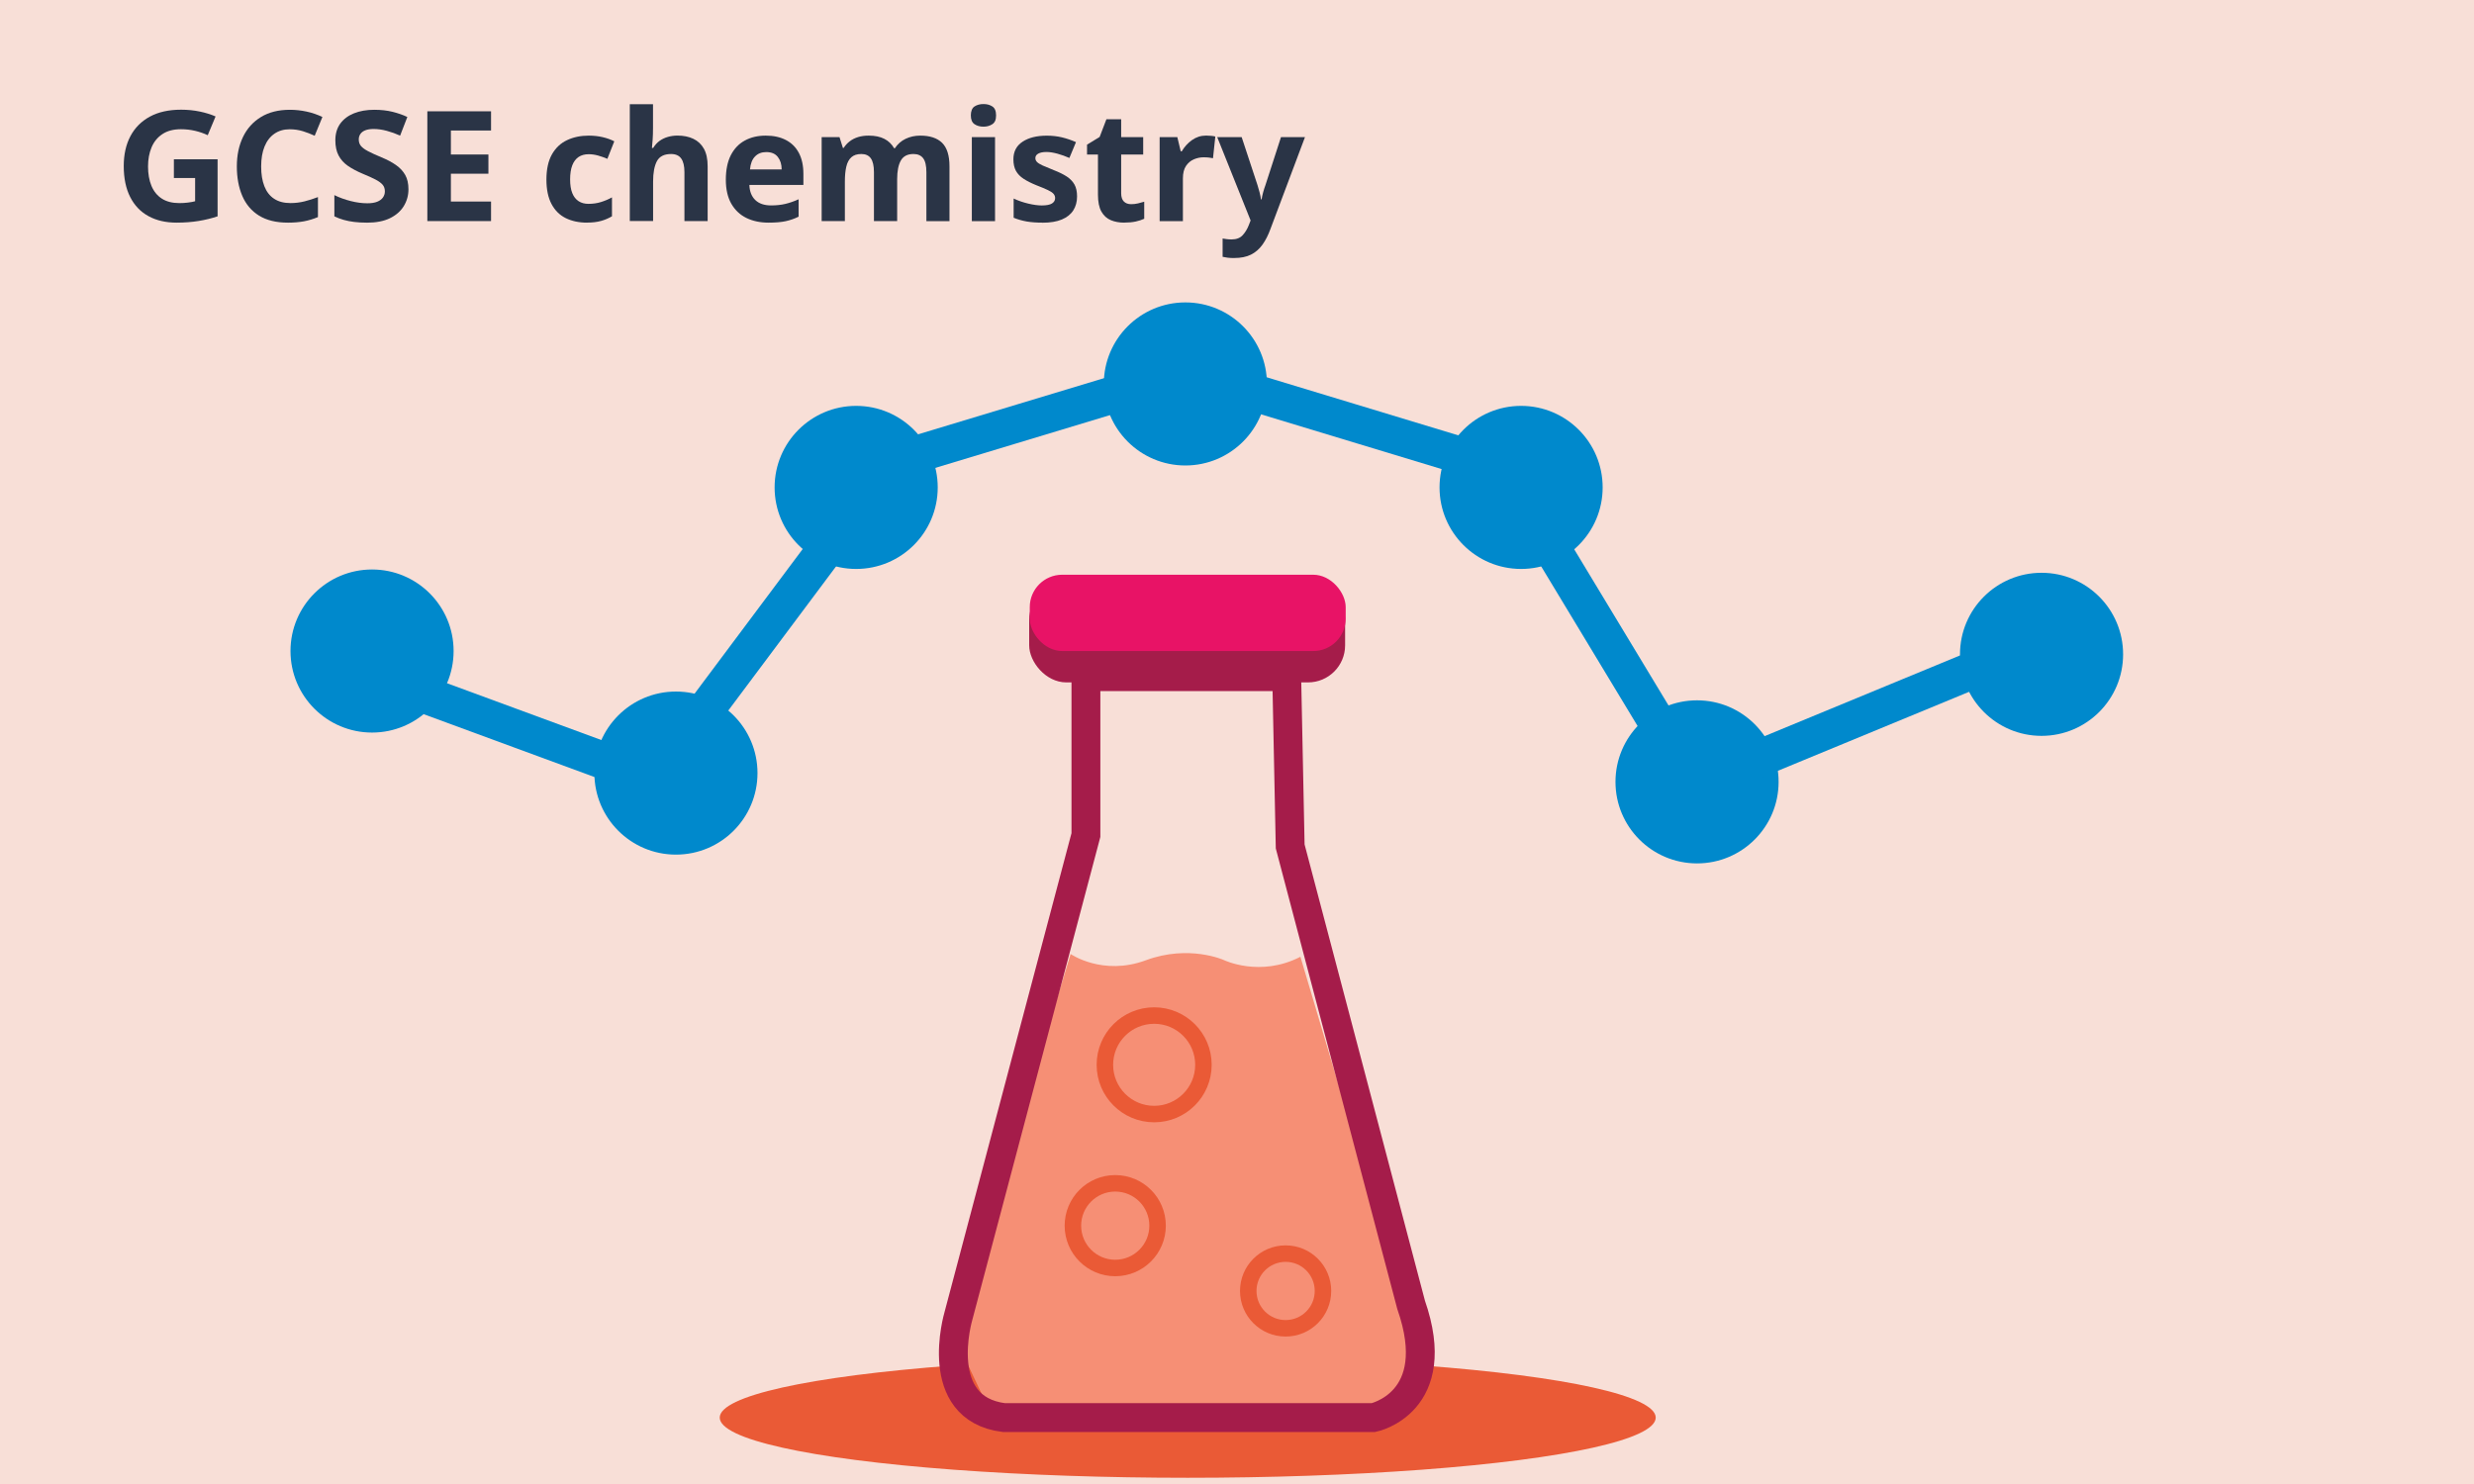 <?xml version="1.0" encoding="UTF-8"?>
<svg id="Layer_1" data-name="Layer 1" xmlns="http://www.w3.org/2000/svg" width="600" height="360" viewBox="0 0 600 360">
  <defs>
    <style>
      .cls-1 {
        fill: #f8dfd7;
      }

      .cls-1, .cls-2, .cls-3, .cls-4, .cls-5, .cls-6, .cls-7 {
        stroke-width: 0px;
      }

      .cls-8 {
        stroke: #a51c4a;
        stroke-width: 7px;
      }

      .cls-8, .cls-9, .cls-10 {
        fill: none;
        stroke-miterlimit: 10;
      }

      .cls-2 {
        fill: #2a3446;
      }

      .cls-3 {
        fill: #ea5a36;
      }

      .cls-4 {
        fill: #a51c4a;
      }

      .cls-9 {
        stroke: #ea5a36;
        stroke-width: 4px;
      }

      .cls-5 {
        fill: #e81366;
      }

      .cls-10 {
        stroke: #0089cc;
        stroke-width: 9px;
      }

      .cls-6 {
        fill: #0089cc;
      }

      .cls-7 {
        fill: #f68f75;
      }
    </style>
  </defs>
  <rect class="cls-1" x="-9.87" y="-5.6" width="618.77" height="376.58"/>
  <g>
    <path class="cls-2" d="M42.85,54.01c-2.64,0-4.91-.52-6.83-1.57-1.92-1.04-3.4-2.59-4.44-4.63-1.04-2.04-1.57-4.55-1.57-7.54,0-2.79.54-5.2,1.62-7.24,1.08-2.04,2.66-3.62,4.72-4.74,2.06-1.12,4.59-1.68,7.57-1.68,1.59,0,3.1.15,4.53.45,1.43.3,2.71.7,3.83,1.19l-1.9,4.55c-.95-.45-1.96-.8-3.06-1.06-1.1-.26-2.24-.39-3.43-.39-1.82,0-3.31.39-4.5,1.18s-2.06,1.85-2.63,3.21c-.57,1.36-.86,2.9-.86,4.65s.28,3.39.84,4.72c.56,1.33,1.4,2.36,2.52,3.08,1.12.72,2.54,1.08,4.25,1.08.7,0,1.39-.04,2.09-.13.7-.09,1.27-.19,1.72-.32v-5.63h-5.15v-4.55h10.6v13.84c-1.39.47-2.92.85-4.57,1.12s-3.44.41-5.35.41Z"/>
    <path class="cls-2" d="M69.83,54.01c-2.84,0-5.17-.57-7-1.7-1.83-1.13-3.18-2.73-4.07-4.79-.88-2.06-1.32-4.45-1.32-7.16s.5-5.06,1.49-7.13c.99-2.06,2.45-3.68,4.37-4.85,1.92-1.17,4.25-1.75,7.02-1.75,1.32,0,2.65.14,4.01.43,1.36.29,2.64.73,3.86,1.32l-1.87,4.55c-.9-.42-1.85-.79-2.85-1.1-1.01-.31-2.08-.47-3.23-.47-1.42,0-2.65.36-3.69,1.08-1.04.72-1.84,1.75-2.39,3.1-.55,1.34-.82,2.96-.82,4.85s.26,3.46.78,4.79c.52,1.33,1.31,2.35,2.37,3.04,1.06.7,2.38,1.04,3.97,1.04,1.17,0,2.29-.14,3.38-.41,1.08-.27,2.17-.62,3.27-1.04v4.85c-1.12.47-2.26.81-3.41,1.03-1.16.21-2.45.32-3.86.32Z"/>
    <path class="cls-2" d="M88.93,54.01c-1.12,0-2.13-.06-3.04-.17-.91-.11-1.75-.28-2.54-.5-.78-.22-1.54-.51-2.26-.86v-5.15c1.22.6,2.54,1.08,3.96,1.44,1.42.36,2.76.54,4.03.54.97,0,1.77-.12,2.39-.37.62-.25,1.09-.59,1.4-1.03.31-.44.47-.93.47-1.47,0-.65-.17-1.18-.52-1.6-.35-.42-.91-.84-1.68-1.25-.77-.41-1.83-.89-3.17-1.44-1.42-.6-2.62-1.24-3.6-1.92-.98-.68-1.73-1.52-2.26-2.52-.52-.99-.78-2.23-.78-3.69,0-1.59.4-2.93,1.19-4.03.8-1.09,1.9-1.93,3.32-2.5,1.42-.57,3.06-.86,4.93-.86,1.64,0,3.13.17,4.46.5,1.33.34,2.52.75,3.56,1.25l-1.75,4.52c-1.04-.47-2.12-.86-3.23-1.16-1.11-.3-2.17-.45-3.19-.45-.82,0-1.5.11-2.03.32s-.93.51-1.19.9c-.26.39-.39.83-.39,1.32,0,.62.17,1.14.52,1.57.35.42.92.85,1.72,1.27.8.42,1.88.92,3.25,1.49,1.39.57,2.58,1.2,3.54,1.88.97.68,1.72,1.49,2.24,2.41.52.92.78,2.08.78,3.47,0,1.49-.38,2.85-1.14,4.09-.76,1.23-1.88,2.21-3.36,2.93-1.48.72-3.35,1.08-5.62,1.08Z"/>
    <path class="cls-2" d="M103.64,53.64v-26.64h15.45v4.66h-9.74v5.82h9.1v4.66h-9.1v6.75h9.74v4.74h-15.45Z"/>
    <path class="cls-2" d="M142.37,54.01c-1.97,0-3.69-.37-5.17-1.1-1.48-.73-2.63-1.88-3.45-3.43-.82-1.55-1.23-3.53-1.23-5.91,0-2.51.45-4.55,1.34-6.12.89-1.57,2.11-2.72,3.66-3.45,1.54-.73,3.29-1.1,5.26-1.1,1.19,0,2.32.12,3.38.37,1.06.25,2,.58,2.82,1.01l-1.68,4.25c-.75-.32-1.5-.59-2.26-.8-.76-.21-1.51-.32-2.26-.32-.97,0-1.79.22-2.46.67-.67.45-1.18,1.13-1.53,2.03-.35.91-.52,2.05-.52,3.41s.17,2.45.52,3.32c.35.87.86,1.52,1.53,1.96.67.44,1.47.65,2.39.65,1.07,0,2.08-.14,3.02-.43.95-.29,1.84-.67,2.69-1.14v4.59c-.8.47-1.67.85-2.63,1.12s-2.1.41-3.41.41Z"/>
    <path class="cls-2" d="M152.74,53.64v-28.36h5.63v5.71c0,1.09-.03,2.06-.09,2.89-.06.83-.12,1.5-.17,2h.3c.45-.72.97-1.29,1.57-1.72.6-.42,1.26-.74,2-.95.73-.21,1.51-.32,2.33-.32,1.47,0,2.75.26,3.84.78s1.95,1.32,2.56,2.41.91,2.51.91,4.27v13.28h-5.63v-11.87c0-1.47-.26-2.57-.78-3.3-.52-.73-1.34-1.1-2.46-1.1-1.67,0-2.81.58-3.43,1.73-.62,1.16-.93,2.82-.93,4.98v9.55h-5.63Z"/>
    <path class="cls-2" d="M186.4,54.01c-2.01,0-3.8-.37-5.35-1.12-1.55-.75-2.78-1.9-3.68-3.45-.89-1.55-1.34-3.5-1.34-5.84s.4-4.37,1.21-5.95c.81-1.58,1.94-2.77,3.4-3.56,1.46-.8,3.14-1.19,5.06-1.19s3.52.35,4.89,1.06,2.42,1.75,3.15,3.13c.73,1.38,1.1,3.07,1.1,5.06v2.72h-13.1c.05,1.54.52,2.76,1.42,3.64.9.88,2.18,1.32,3.84,1.32,1.27,0,2.43-.12,3.47-.37,1.04-.25,2.11-.62,3.21-1.12v4.22c-1,.5-2.05.86-3.15,1.1-1.11.24-2.48.35-4.12.35ZM181.88,41.1h7.69c0-1.22-.31-2.23-.93-3.02-.62-.8-1.56-1.19-2.8-1.19-1.12,0-2.03.35-2.72,1.06-.7.71-1.11,1.76-1.23,3.15Z"/>
    <path class="cls-2" d="M199.27,53.64v-20.37h4.33l.82,2.61h.19c.4-.62.89-1.16,1.47-1.6.58-.45,1.26-.79,2.03-1.03.77-.24,1.63-.35,2.57-.35,1.52,0,2.78.26,3.79.78s1.8,1.28,2.37,2.28h.19c.67-1.02,1.54-1.78,2.61-2.29,1.07-.51,2.25-.77,3.54-.77,2.34,0,4.1.58,5.3,1.75,1.19,1.17,1.79,3.07,1.79,5.71v13.28h-5.6v-11.87c0-1.57-.26-2.69-.78-3.38s-1.31-1.03-2.35-1.03c-1.44,0-2.46.52-3.06,1.57-.6,1.04-.9,2.55-.9,4.51v10.19h-5.63v-11.87c0-1.52-.25-2.63-.75-3.34-.5-.71-1.27-1.06-2.31-1.06s-1.82.26-2.41.78c-.58.52-1,1.28-1.23,2.28-.24,1-.35,2.21-.35,3.66v9.55h-5.63Z"/>
    <path class="cls-2" d="M238.52,30.73c-.85,0-1.57-.2-2.17-.6-.6-.4-.9-1.11-.9-2.13s.3-1.8.9-2.18c.6-.39,1.32-.58,2.17-.58s1.54.19,2.14.58c.61.39.91,1.11.91,2.18s-.3,1.73-.91,2.13c-.61.4-1.32.6-2.14.6ZM235.69,53.64v-20.37h5.63v20.37h-5.63Z"/>
    <path class="cls-2" d="M252.81,54.01c-1.44,0-2.71-.09-3.81-.28-1.09-.19-2.15-.49-3.17-.91v-4.66c1.09.52,2.28.93,3.54,1.23,1.27.3,2.36.45,3.28.45,1.14,0,1.97-.16,2.48-.48.51-.32.76-.76.76-1.31,0-.37-.12-.71-.37-1.01-.25-.3-.71-.61-1.38-.93-.67-.32-1.62-.72-2.84-1.19-1.22-.5-2.24-1.01-3.06-1.55-.82-.53-1.44-1.18-1.85-1.92-.41-.75-.62-1.68-.62-2.8,0-1.87.74-3.29,2.22-4.27,1.48-.98,3.44-1.47,5.88-1.47,1.32,0,2.54.14,3.67.41,1.13.27,2.27.66,3.41,1.16l-1.6,3.84c-.95-.42-1.92-.77-2.91-1.04-1-.27-1.88-.41-2.65-.41-.85,0-1.5.13-1.98.39s-.71.63-.71,1.1c0,.35.13.66.39.93.26.27.72.56,1.38.86s1.58.68,2.78,1.16c1.22.47,2.24.98,3.06,1.51.82.54,1.44,1.18,1.87,1.94.42.76.63,1.72.63,2.89,0,1.29-.3,2.42-.91,3.38s-1.54,1.7-2.78,2.22c-1.24.52-2.82.78-4.74.78Z"/>
    <path class="cls-2" d="M272.66,54.01c-1.22,0-2.31-.2-3.26-.6-.96-.4-1.72-1.09-2.28-2.07-.56-.98-.84-2.36-.84-4.12v-9.74h-2.65v-2.39l3.06-1.87,1.64-4.29h3.58v4.33h5.34v4.22h-5.34v9.4c0,.9.22,1.56.65,2,.44.44,1.03.65,1.77.65.57,0,1.12-.06,1.66-.19.53-.12,1.04-.26,1.51-.41v4.14c-.6.27-1.29.5-2.07.67-.78.17-1.71.26-2.78.26Z"/>
    <path class="cls-2" d="M281.24,53.64v-20.37h4.29l.82,3.43h.26c.62-1.07,1.44-1.97,2.46-2.71,1.02-.73,2.16-1.1,3.43-1.1.37,0,.78.02,1.21.06.44.04.78.09,1.03.17l-.56,5.26c-.27-.05-.6-.1-.97-.15-.37-.05-.82-.07-1.34-.07-.77,0-1.54.16-2.31.48-.77.32-1.41.86-1.92,1.6-.51.75-.76,1.77-.76,3.06v10.34h-5.63Z"/>
    <path class="cls-2" d="M299.34,62.6c-.62,0-1.17-.03-1.64-.09-.47-.06-.87-.13-1.19-.21v-4.44c.27.05.6.1.99.15.38.05.79.07,1.21.07,1.14,0,2.03-.34,2.65-1.01.62-.67,1.12-1.48,1.49-2.43l.45-1.16-8.1-20.22h5.93l3.84,11.64c.17.55.34,1.13.5,1.74.16.61.28,1.19.35,1.73h.15c.07-.52.2-1.09.37-1.72.17-.62.36-1.21.56-1.75l3.77-11.64h5.82l-8.36,22.24c-.55,1.52-1.2,2.8-1.96,3.86-.76,1.06-1.69,1.86-2.78,2.41-1.1.55-2.45.82-4.07.82Z"/>
  </g>
  <ellipse class="cls-3" cx="288.05" cy="343.89" rx="113.5" ry="14.6"/>
  <path class="cls-7" d="M259.65,231.43s7.77,5.4,18.24,1.52c10.47-3.88,18.91-.06,18.91-.06,0,0,8.78,4.28,18.58-.79l28.93,97.28-9.82,13.54-94.25-.23-8.88-18.73,28.29-92.53Z"/>
  <path class="cls-8" d="M263.36,164.16v38.41l-30.93,116.71s-6.64,22.4,11.06,24.61h89.6s17.42-3.6,9.13-27.38l-29.32-111.18-.84-41.18h-48.71"/>
  <circle class="cls-9" cx="279.91" cy="258.31" r="11.95"/>
  <circle class="cls-9" cx="270.47" cy="297.33" r="10.27"/>
  <circle class="cls-9" cx="311.79" cy="313.17" r="9.06"/>
  <rect class="cls-4" x="249.6" y="141.4" width="76.62" height="24.14" rx="8.99" ry="8.99"/>
  <rect class="cls-5" x="249.74" y="139.42" width="76.62" height="18.51" rx="7.87" ry="7.87"/>
  <circle class="cls-6" cx="495.12" cy="158.73" r="19.78"/>
  <circle class="cls-6" cx="90.23" cy="157.93" r="19.78"/>
  <circle class="cls-6" cx="411.57" cy="189.67" r="19.78"/>
  <circle class="cls-6" cx="368.9" cy="118.24" r="19.78"/>
  <circle class="cls-6" cx="163.93" cy="187.54" r="19.78"/>
  <circle class="cls-6" cx="207.64" cy="118.24" r="19.78"/>
  <circle class="cls-6" cx="287.48" cy="93.14" r="19.78"/>
  <line class="cls-10" x1="100.86" y1="167.76" x2="149.16" y2="185.54"/>
  <line class="cls-10" x1="483.47" y1="160.51" x2="425.14" y2="184.61"/>
  <line class="cls-10" x1="204.46" y1="127.61" x2="169.06" y2="174.97"/>
  <line class="cls-10" x1="374.04" y1="129.14" x2="402.73" y2="176.65"/>
  <line class="cls-10" x1="276.77" y1="93.71" x2="216.68" y2="111.87"/>
  <line class="cls-10" x1="298.9" y1="93.71" x2="358.81" y2="111.87"/>
</svg>